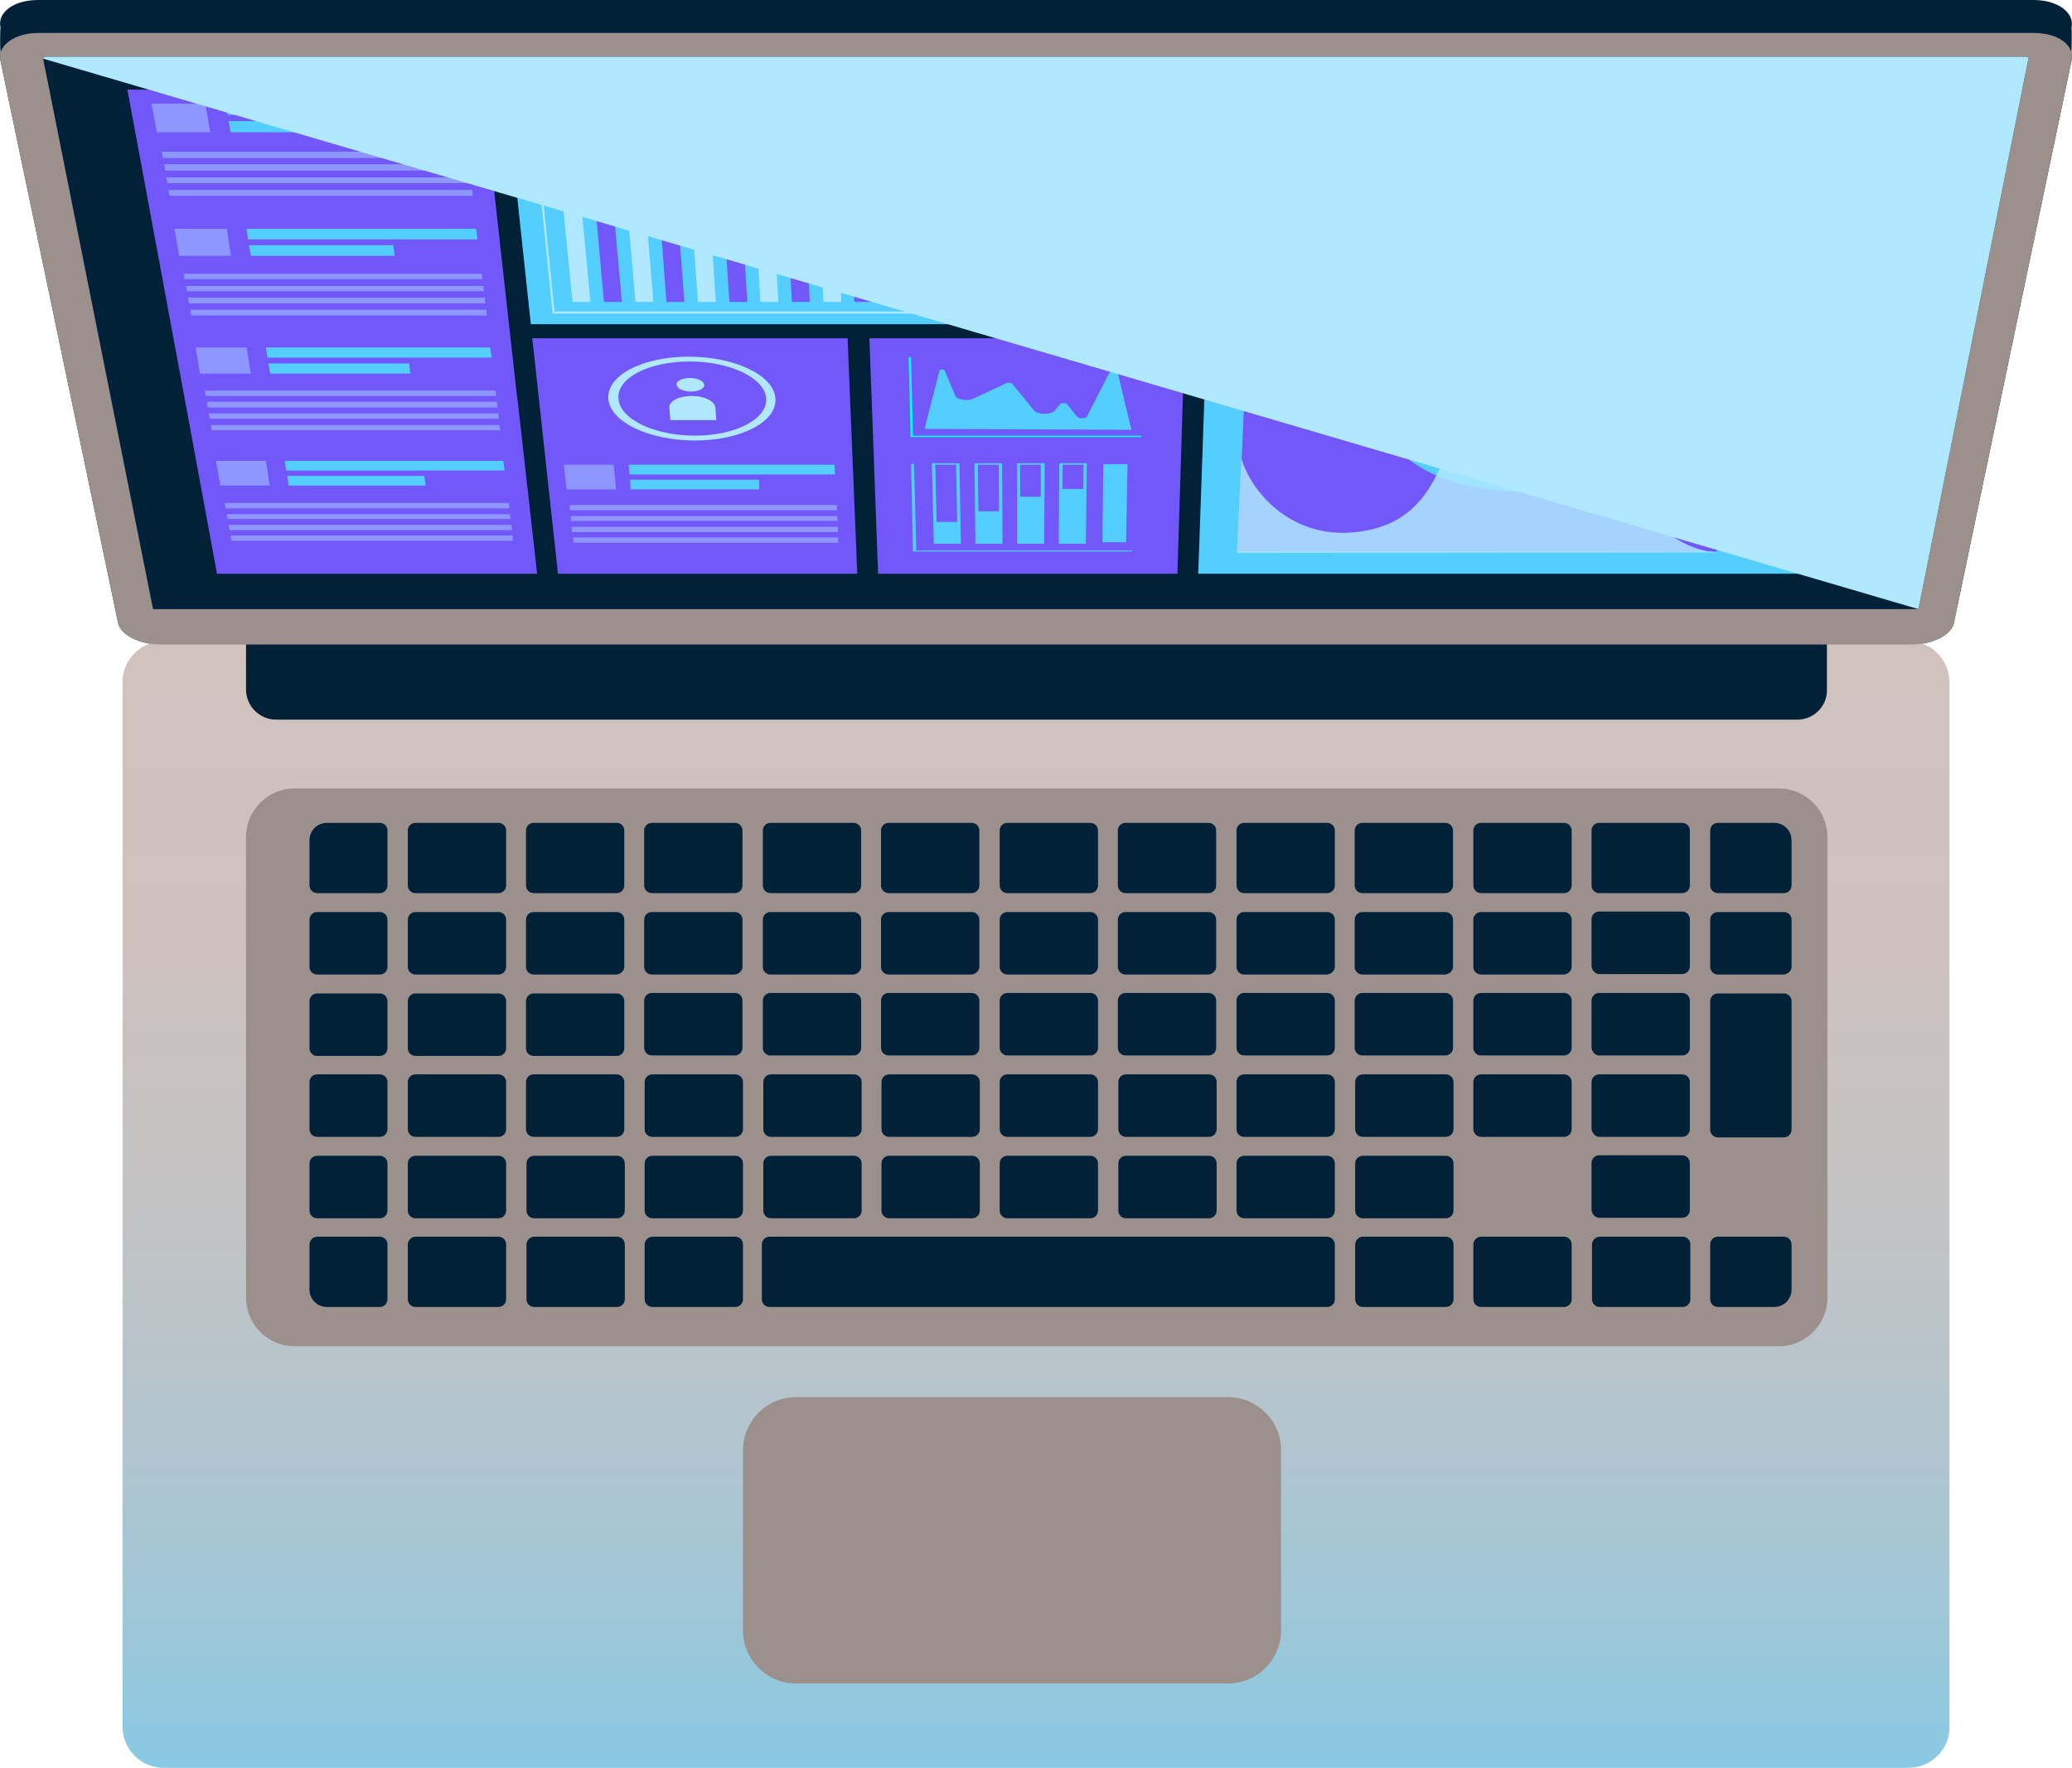 <?xml version="1.0" encoding="UTF-8"?> <svg xmlns="http://www.w3.org/2000/svg" width="674" height="575" viewBox="0 0 674 575" fill="none"><g clip-path="url(#clip0_577_742)"><path d="M673.842 9.142V8.984C674.945 4.098 669.273 0 661.553 0H12.446C4.568 0 -0.946 3.941 0.157 8.984V9.142C-0.001 9.93 -0.001 16.077 0.157 17.023V17.181C-0.001 17.969 -0.001 18.757 0.157 19.703L38.442 202.7C39.23 206.483 45.532 209.635 52.306 209.635H621.693C628.625 209.635 634.769 206.483 635.557 202.7L673.842 19.703C674 18.915 674 17.969 673.842 17.181C673.842 17.181 674 9.93 673.842 9.142Z" fill="#002138"></path><path d="M620.747 575H53.251C45.846 575 39.859 569.01 39.859 561.602V221.93C39.859 214.522 45.846 208.532 53.251 208.532H620.747C628.152 208.532 634.139 214.522 634.139 221.93V561.602C634.297 569.01 628.152 575 620.747 575Z" fill="url(#paint0_linear_577_742)"></path><path d="M578.682 437.87H95.79C87.125 437.87 80.035 430.777 80.035 422.108V272.211C80.035 263.542 87.125 256.449 95.79 256.449H578.682C587.347 256.449 594.437 263.542 594.437 272.211V422.108C594.437 430.777 587.347 437.87 578.682 437.87Z" fill="#9C908D"></path><path d="M584.669 234.067H89.803C84.447 234.067 80.035 229.653 80.035 224.294V207.113H594.279V224.294C594.437 229.653 590.025 234.067 584.669 234.067Z" fill="#002138"></path><path d="M399.389 547.574H259.012C249.402 547.574 241.682 539.851 241.682 530.236V471.758C241.682 462.144 249.402 454.42 259.012 454.42H399.389C409 454.42 416.72 462.144 416.72 471.758V530.236C416.72 539.851 409 547.574 399.389 547.574Z" fill="#9C908D"></path><path d="M520.231 369.778H547.172C548.59 369.778 549.693 368.675 549.693 367.256V351.967C549.693 350.548 548.59 349.445 547.172 349.445H520.231C518.813 349.445 517.71 350.548 517.71 351.967V367.256C517.868 368.517 518.97 369.778 520.231 369.778Z" fill="#002138"></path><path d="M162.119 349.445H135.178C133.76 349.445 132.657 350.548 132.657 351.967V367.256C132.657 368.675 133.76 369.778 135.178 369.778H162.119C163.537 369.778 164.64 368.675 164.64 367.256V351.967C164.64 350.548 163.537 349.445 162.119 349.445Z" fill="#002138"></path><path d="M209.699 351.967V367.256C209.699 368.675 210.802 369.778 212.22 369.778H239.161C240.579 369.778 241.682 368.675 241.682 367.256V351.967C241.682 350.548 240.579 349.445 239.161 349.445H212.22C210.802 349.445 209.699 350.548 209.699 351.967Z" fill="#002138"></path><path d="M440.825 351.967V367.256C440.825 368.675 441.928 369.778 443.346 369.778H470.287C471.705 369.778 472.808 368.675 472.808 367.256V351.967C472.808 350.548 471.705 349.445 470.287 349.445H443.346C441.928 349.445 440.825 350.548 440.825 351.967Z" fill="#002138"></path><path d="M248.299 351.967V367.256C248.299 368.675 249.402 369.778 250.82 369.778H277.761C279.179 369.778 280.282 368.675 280.282 367.256V351.967C280.282 350.548 279.179 349.445 277.761 349.445H250.82C249.402 349.445 248.299 350.548 248.299 351.967Z" fill="#002138"></path><path d="M286.741 351.967V367.256C286.741 368.675 287.844 369.778 289.262 369.778H316.203C317.621 369.778 318.724 368.675 318.724 367.256V351.967C318.724 350.548 317.621 349.445 316.203 349.445H289.262C287.844 349.445 286.741 350.548 286.741 351.967Z" fill="#002138"></path><path d="M325.184 351.967V367.256C325.184 368.675 326.286 369.778 327.704 369.778H354.646C356.063 369.778 357.166 368.675 357.166 367.256V351.967C357.166 350.548 356.063 349.445 354.646 349.445H327.704C326.286 349.445 325.184 350.548 325.184 351.967Z" fill="#002138"></path><path d="M402.226 351.967V367.256C402.226 368.675 403.328 369.778 404.746 369.778H431.687C433.105 369.778 434.208 368.675 434.208 367.256V351.967C434.208 350.548 433.105 349.445 431.687 349.445H404.746C403.328 349.445 402.226 350.548 402.226 351.967Z" fill="#002138"></path><path d="M363.783 351.967V367.256C363.783 368.675 364.886 369.778 366.304 369.778H393.245C394.663 369.778 395.766 368.675 395.766 367.256V351.967C395.766 350.548 394.663 349.445 393.245 349.445H366.304C364.886 349.445 363.783 350.548 363.783 351.967Z" fill="#002138"></path><path d="M200.561 349.445H173.619C172.201 349.445 171.099 350.548 171.099 351.967V367.256C171.099 368.675 172.201 369.778 173.619 369.778H200.561C201.978 369.778 203.081 368.675 203.081 367.256V351.967C203.081 350.548 201.978 349.445 200.561 349.445Z" fill="#002138"></path><path d="M100.674 351.967V367.256C100.674 368.675 101.777 369.778 103.195 369.778H123.519C124.937 369.778 126.039 368.675 126.039 367.256V351.967C126.039 350.548 124.937 349.445 123.519 349.445H103.195C101.777 349.445 100.674 350.548 100.674 351.967Z" fill="#002138"></path><path d="M481.788 369.778H508.729C510.147 369.778 511.25 368.675 511.25 367.256V351.967C511.25 350.548 510.147 349.445 508.729 349.445H481.788C480.37 349.445 479.268 350.548 479.268 351.967V367.256C479.268 368.517 480.37 369.778 481.788 369.778Z" fill="#002138"></path><path d="M479.268 404.77V422.581C479.268 423.999 480.37 425.103 481.788 425.103H508.729C510.147 425.103 511.25 423.999 511.25 422.581V404.77C511.25 403.351 510.147 402.248 508.729 402.248H481.788C480.37 402.248 479.268 403.509 479.268 404.77Z" fill="#002138"></path><path d="M132.657 404.77V422.581C132.657 423.999 133.76 425.103 135.178 425.103H162.119C163.537 425.103 164.64 423.999 164.64 422.581V404.77C164.64 403.351 163.537 402.248 162.119 402.248H135.178C133.76 402.248 132.657 403.509 132.657 404.77Z" fill="#002138"></path><path d="M100.674 404.77V419.428C100.674 422.581 103.195 425.103 106.346 425.103H123.519C124.937 425.103 126.039 423.999 126.039 422.581V404.77C126.039 403.351 124.937 402.248 123.519 402.248H103.195C101.777 402.248 100.674 403.509 100.674 404.77Z" fill="#002138"></path><path d="M517.867 404.77V422.581C517.867 423.999 518.97 425.103 520.388 425.103H547.329C548.747 425.103 549.85 423.999 549.85 422.581V404.77C549.85 403.351 548.747 402.248 547.329 402.248H520.388C518.97 402.248 517.867 403.509 517.867 404.77Z" fill="#002138"></path><path d="M577.106 425.103C580.257 425.103 582.778 422.581 582.778 419.428V404.77C582.778 403.351 581.675 402.248 580.257 402.248H558.83C557.412 402.248 556.31 403.351 556.31 404.77V422.581C556.31 423.999 557.412 425.103 558.83 425.103H577.106Z" fill="#002138"></path><path d="M171.257 404.77V422.581C171.257 423.999 172.36 425.103 173.778 425.103H200.719C202.137 425.103 203.24 423.999 203.24 422.581V404.77C203.24 403.351 202.137 402.248 200.719 402.248H173.778C172.36 402.248 171.257 403.509 171.257 404.77Z" fill="#002138"></path><path d="M440.825 404.77V422.581C440.825 423.999 441.928 425.103 443.346 425.103H470.287C471.705 425.103 472.808 423.999 472.808 422.581V404.77C472.808 403.351 471.705 402.248 470.287 402.248H443.346C441.928 402.248 440.825 403.509 440.825 404.77Z" fill="#002138"></path><path d="M431.687 402.248H410.733H402.225H394.348H364.886H355.748H326.286H317.148H287.686H250.347C248.929 402.248 247.826 403.351 247.826 404.77V422.581C247.826 423.999 248.929 425.103 250.347 425.103H287.686H317.148H326.286H355.748H364.886H394.348H402.225H410.733H431.687C433.105 425.103 434.208 423.999 434.208 422.581V404.77C434.208 403.509 433.105 402.248 431.687 402.248Z" fill="#002138"></path><path d="M209.699 404.77V422.581C209.699 423.999 210.802 425.103 212.22 425.103H239.161C240.579 425.103 241.682 423.999 241.682 422.581V404.77C241.682 403.351 240.579 402.248 239.161 402.248H212.22C210.802 402.248 209.699 403.509 209.699 404.77Z" fill="#002138"></path><path d="M162.119 375.925H135.178C133.76 375.925 132.657 377.029 132.657 378.447V393.736C132.657 395.155 133.76 396.258 135.178 396.258H162.119C163.537 396.258 164.64 395.155 164.64 393.736V378.447C164.64 377.029 163.537 375.925 162.119 375.925Z" fill="#002138"></path><path d="M171.257 378.447V393.736C171.257 395.155 172.36 396.258 173.778 396.258H200.719C202.137 396.258 203.24 395.155 203.24 393.736V378.447C203.24 377.029 202.137 375.925 200.719 375.925H173.778C172.36 375.925 171.257 377.029 171.257 378.447Z" fill="#002138"></path><path d="M100.674 378.447V393.736C100.674 395.155 101.777 396.258 103.195 396.258H123.519C124.937 396.258 126.039 395.155 126.039 393.736V378.447C126.039 377.029 124.937 375.925 123.519 375.925H103.195C101.777 375.925 100.674 377.029 100.674 378.447Z" fill="#002138"></path><path d="M286.741 378.447V393.736C286.741 395.155 287.844 396.258 289.262 396.258H316.203C317.621 396.258 318.724 395.155 318.724 393.736V378.447C318.724 377.029 317.621 375.925 316.203 375.925H289.262C287.844 375.925 286.741 377.029 286.741 378.447Z" fill="#002138"></path><path d="M363.783 378.447V393.736C363.783 395.155 364.886 396.258 366.304 396.258H393.245C394.663 396.258 395.766 395.155 395.766 393.736V378.447C395.766 377.029 394.663 375.925 393.245 375.925H366.304C364.886 375.925 363.783 377.029 363.783 378.447Z" fill="#002138"></path><path d="M209.699 378.447V393.736C209.699 395.155 210.802 396.258 212.22 396.258H239.161C240.579 396.258 241.682 395.155 241.682 393.736V378.447C241.682 377.029 240.579 375.925 239.161 375.925H212.22C210.802 375.925 209.699 377.029 209.699 378.447Z" fill="#002138"></path><path d="M520.231 396.101H547.172C548.59 396.101 549.693 394.997 549.693 393.579V378.29C549.693 376.871 548.59 375.768 547.172 375.768H520.231C518.813 375.768 517.71 376.871 517.71 378.29V393.579C517.868 394.997 518.97 396.101 520.231 396.101Z" fill="#002138"></path><path d="M248.299 378.447V393.736C248.299 395.155 249.402 396.258 250.82 396.258H277.761C279.179 396.258 280.282 395.155 280.282 393.736V378.447C280.282 377.029 279.179 375.925 277.761 375.925H250.82C249.402 375.925 248.299 377.029 248.299 378.447Z" fill="#002138"></path><path d="M325.184 378.447V393.736C325.184 395.155 326.286 396.258 327.704 396.258H354.646C356.063 396.258 357.166 395.155 357.166 393.736V378.447C357.166 377.029 356.063 375.925 354.646 375.925H327.704C326.286 375.925 325.184 377.029 325.184 378.447Z" fill="#002138"></path><path d="M402.226 378.447V393.736C402.226 395.155 403.328 396.258 404.746 396.258H431.687C433.105 396.258 434.208 395.155 434.208 393.736V378.447C434.208 377.029 433.105 375.925 431.687 375.925H404.746C403.328 375.925 402.226 377.029 402.226 378.447Z" fill="#002138"></path><path d="M440.825 378.447V393.736C440.825 395.155 441.928 396.258 443.346 396.258H470.287C471.705 396.258 472.808 395.155 472.808 393.736V378.447C472.808 377.029 471.705 375.925 470.287 375.925H443.346C441.928 375.925 440.825 377.029 440.825 378.447Z" fill="#002138"></path><path d="M580.257 323.122H558.83C557.412 323.122 556.31 324.226 556.31 325.644V335.732V342.194V367.414C556.31 368.832 557.412 369.936 558.83 369.936H580.257C581.675 369.936 582.778 368.832 582.778 367.414V342.194V335.732V325.644C582.778 324.226 581.675 323.122 580.257 323.122Z" fill="#002138"></path><path d="M434.208 340.776V325.487C434.208 324.068 433.105 322.965 431.687 322.965H404.746C403.328 322.965 402.226 324.068 402.226 325.487V340.776C402.226 342.194 403.328 343.298 404.746 343.298H431.687C433.105 343.298 434.208 342.194 434.208 340.776Z" fill="#002138"></path><path d="M472.651 340.776V325.487C472.651 324.068 471.548 322.965 470.13 322.965H443.189C441.771 322.965 440.668 324.068 440.668 325.487V340.776C440.668 342.194 441.771 343.298 443.189 343.298H470.13C471.548 343.298 472.651 342.194 472.651 340.776Z" fill="#002138"></path><path d="M100.674 325.644V340.933C100.674 342.352 101.777 343.455 103.195 343.455H123.519C124.937 343.455 126.039 342.352 126.039 340.933V325.644C126.039 324.226 124.937 323.122 123.519 323.122H103.195C101.777 323.122 100.674 324.226 100.674 325.644Z" fill="#002138"></path><path d="M241.524 340.776V325.487C241.524 324.068 240.421 322.965 239.003 322.965H212.062C210.644 322.965 209.541 324.068 209.541 325.487V340.776C209.541 342.194 210.644 343.298 212.062 343.298H239.003C240.421 343.298 241.524 342.194 241.524 340.776Z" fill="#002138"></path><path d="M318.566 340.776V325.487C318.566 324.068 317.463 322.965 316.045 322.965H289.104C287.686 322.965 286.583 324.068 286.583 325.487V340.776C286.583 342.194 287.686 343.298 289.104 343.298H316.045C317.463 343.298 318.566 342.194 318.566 340.776Z" fill="#002138"></path><path d="M357.166 340.776V325.487C357.166 324.068 356.063 322.965 354.646 322.965H327.704C326.286 322.965 325.184 324.068 325.184 325.487V340.776C325.184 342.194 326.286 343.298 327.704 343.298H354.646C356.063 343.298 357.166 342.194 357.166 340.776Z" fill="#002138"></path><path d="M280.124 340.776V325.487C280.124 324.068 279.021 322.965 277.603 322.965H250.662C249.244 322.965 248.142 324.068 248.142 325.487V340.776C248.142 342.194 249.244 343.298 250.662 343.298H277.603C279.021 343.298 280.124 342.194 280.124 340.776Z" fill="#002138"></path><path d="M395.609 340.776V325.487C395.609 324.068 394.506 322.965 393.088 322.965H366.147C364.729 322.965 363.626 324.068 363.626 325.487V340.776C363.626 342.194 364.729 343.298 366.147 343.298H393.088C394.506 343.298 395.609 342.194 395.609 340.776Z" fill="#002138"></path><path d="M162.119 323.122H135.178C133.76 323.122 132.657 324.226 132.657 325.644V340.933C132.657 342.352 133.76 343.455 135.178 343.455H162.119C163.537 343.455 164.64 342.352 164.64 340.933V325.644C164.64 324.226 163.537 323.122 162.119 323.122Z" fill="#002138"></path><path d="M481.788 343.298H508.729C510.147 343.298 511.25 342.194 511.25 340.776V325.487C511.25 324.068 510.147 322.965 508.729 322.965H481.788C480.37 322.965 479.268 324.068 479.268 325.487V340.776C479.268 342.194 480.37 343.298 481.788 343.298Z" fill="#002138"></path><path d="M520.231 343.298H547.172C548.59 343.298 549.693 342.194 549.693 340.776V325.487C549.693 324.068 548.59 322.965 547.172 322.965H520.231C518.813 322.965 517.71 324.068 517.71 325.487V340.776C517.868 342.194 518.97 343.298 520.231 343.298Z" fill="#002138"></path><path d="M200.561 323.122H173.619C172.201 323.122 171.099 324.226 171.099 325.644V340.933C171.099 342.352 172.201 343.455 173.619 343.455H200.561C201.978 343.455 203.081 342.352 203.081 340.933V325.644C203.081 324.226 201.978 323.122 200.561 323.122Z" fill="#002138"></path><path d="M318.566 287.973V270.162C318.566 268.743 317.463 267.64 316.045 267.64H289.104C287.686 267.64 286.583 268.743 286.583 270.162V287.973C286.583 289.391 287.686 290.495 289.104 290.495H316.045C317.463 290.495 318.566 289.391 318.566 287.973Z" fill="#002138"></path><path d="M549.693 287.973V270.162C549.693 268.743 548.59 267.64 547.172 267.64H520.231C518.813 267.64 517.71 268.743 517.71 270.162V287.973C517.71 289.391 518.813 290.495 520.231 290.495H547.172C548.59 290.495 549.693 289.391 549.693 287.973Z" fill="#002138"></path><path d="M106.346 267.64C103.195 267.64 100.674 270.162 100.674 273.314V287.973C100.674 289.391 101.777 290.495 103.195 290.495H123.519C124.937 290.495 126.039 289.391 126.039 287.973V270.162C126.039 268.743 124.937 267.64 123.519 267.64H106.346Z" fill="#002138"></path><path d="M434.208 287.973V270.162C434.208 268.743 433.105 267.64 431.687 267.64H404.746C403.328 267.64 402.226 268.743 402.226 270.162V287.973C402.226 289.391 403.328 290.495 404.746 290.495H431.687C433.105 290.495 434.208 289.391 434.208 287.973Z" fill="#002138"></path><path d="M511.25 287.973V270.162C511.25 268.743 510.147 267.64 508.729 267.64H481.788C480.37 267.64 479.268 268.743 479.268 270.162V287.973C479.268 289.391 480.37 290.495 481.788 290.495H508.729C510.147 290.495 511.25 289.391 511.25 287.973Z" fill="#002138"></path><path d="M582.778 287.973V273.314C582.778 270.162 580.257 267.64 577.106 267.64H558.83C557.412 267.64 556.31 268.743 556.31 270.162V287.973C556.31 289.391 557.412 290.495 558.83 290.495H580.257C581.675 290.495 582.778 289.391 582.778 287.973Z" fill="#002138"></path><path d="M241.524 287.973V270.162C241.524 268.743 240.421 267.64 239.003 267.64H212.062C210.644 267.64 209.541 268.743 209.541 270.162V287.973C209.541 289.391 210.644 290.495 212.062 290.495H239.003C240.421 290.495 241.524 289.391 241.524 287.973Z" fill="#002138"></path><path d="M472.651 287.973V270.162C472.651 268.743 471.548 267.64 470.13 267.64H443.189C441.771 267.64 440.668 268.743 440.668 270.162V287.973C440.668 289.391 441.771 290.495 443.189 290.495H470.13C471.548 290.495 472.651 289.391 472.651 287.973Z" fill="#002138"></path><path d="M357.166 287.973V270.162C357.166 268.743 356.063 267.64 354.646 267.64H327.704C326.286 267.64 325.184 268.743 325.184 270.162V287.973C325.184 289.391 326.286 290.495 327.704 290.495H354.646C356.063 290.495 357.166 289.391 357.166 287.973Z" fill="#002138"></path><path d="M280.124 287.973V270.162C280.124 268.743 279.021 267.64 277.603 267.64H250.662C249.244 267.64 248.142 268.743 248.142 270.162V287.973C248.142 289.391 249.244 290.495 250.662 290.495H277.603C279.021 290.495 280.124 289.391 280.124 287.973Z" fill="#002138"></path><path d="M203.081 287.973V270.162C203.081 268.743 201.978 267.64 200.561 267.64H173.619C172.201 267.64 171.099 268.743 171.099 270.162V287.973C171.099 289.391 172.201 290.495 173.619 290.495H200.561C201.978 290.495 203.081 289.391 203.081 287.973Z" fill="#002138"></path><path d="M164.64 287.973V270.162C164.64 268.743 163.537 267.64 162.119 267.64H135.178C133.76 267.64 132.657 268.743 132.657 270.162V287.973C132.657 289.391 133.76 290.495 135.178 290.495H162.119C163.537 290.495 164.64 289.391 164.64 287.973Z" fill="#002138"></path><path d="M395.609 287.973V270.162C395.609 268.743 394.506 267.64 393.088 267.64H366.147C364.729 267.64 363.626 268.743 363.626 270.162V287.973C363.626 289.391 364.729 290.495 366.147 290.495H393.088C394.506 290.495 395.609 289.391 395.609 287.973Z" fill="#002138"></path><path d="M511.25 314.453V299.164C511.25 297.745 510.147 296.642 508.729 296.642H481.788C480.37 296.642 479.268 297.745 479.268 299.164V314.453C479.268 315.872 480.37 316.975 481.788 316.975H508.729C510.147 316.817 511.25 315.714 511.25 314.453Z" fill="#002138"></path><path d="M357.166 314.453V299.164C357.166 297.745 356.063 296.642 354.646 296.642H327.704C326.286 296.642 325.184 297.745 325.184 299.164V314.453C325.184 315.872 326.286 316.975 327.704 316.975H354.646C356.063 316.817 357.166 315.714 357.166 314.453Z" fill="#002138"></path><path d="M318.566 314.453V299.164C318.566 297.745 317.463 296.642 316.045 296.642H289.104C287.686 296.642 286.583 297.745 286.583 299.164V314.453C286.583 315.872 287.686 316.975 289.104 316.975H316.045C317.463 316.817 318.566 315.714 318.566 314.453Z" fill="#002138"></path><path d="M520.231 316.817H547.172C548.59 316.817 549.693 315.714 549.693 314.295V299.006C549.693 297.588 548.59 296.484 547.172 296.484H520.231C518.813 296.484 517.71 297.588 517.71 299.006V314.295C517.868 315.714 518.97 316.817 520.231 316.817Z" fill="#002138"></path><path d="M472.651 314.453V299.164C472.651 297.745 471.548 296.642 470.13 296.642H443.189C441.771 296.642 440.668 297.745 440.668 299.164V314.453C440.668 315.872 441.771 316.975 443.189 316.975H470.13C471.548 316.817 472.651 315.714 472.651 314.453Z" fill="#002138"></path><path d="M100.674 299.164V314.453C100.674 315.872 101.777 316.975 103.195 316.975H123.519C124.937 316.975 126.039 315.872 126.039 314.453V299.164C126.039 297.745 124.937 296.642 123.519 296.642H103.195C101.777 296.642 100.674 297.745 100.674 299.164Z" fill="#002138"></path><path d="M162.119 296.642H135.178C133.76 296.642 132.657 297.745 132.657 299.164V314.453C132.657 315.872 133.76 316.975 135.178 316.975H162.119C163.537 316.975 164.64 315.872 164.64 314.453V299.164C164.64 297.745 163.537 296.642 162.119 296.642Z" fill="#002138"></path><path d="M203.081 314.453V299.164C203.081 297.745 201.978 296.642 200.561 296.642H173.619C172.201 296.642 171.099 297.745 171.099 299.164V314.453C171.099 315.872 172.201 316.975 173.619 316.975H200.561C201.978 316.817 203.081 315.714 203.081 314.453Z" fill="#002138"></path><path d="M395.609 314.453V299.164C395.609 297.745 394.506 296.642 393.088 296.642H366.147C364.729 296.642 363.626 297.745 363.626 299.164V314.453C363.626 315.872 364.729 316.975 366.147 316.975H393.088C394.506 316.817 395.609 315.714 395.609 314.453Z" fill="#002138"></path><path d="M582.778 314.453V299.164C582.778 297.745 581.675 296.642 580.257 296.642H558.83C557.412 296.642 556.31 297.745 556.31 299.164V314.453C556.31 315.872 557.412 316.975 558.83 316.975H580.257C581.675 316.817 582.778 315.714 582.778 314.453Z" fill="#002138"></path><path d="M434.208 314.453V299.164C434.208 297.745 433.105 296.642 431.687 296.642H404.746C403.328 296.642 402.226 297.745 402.226 299.164V314.453C402.226 315.872 403.328 316.975 404.746 316.975H431.687C433.105 316.817 434.208 315.714 434.208 314.453Z" fill="#002138"></path><path d="M280.124 314.453V299.164C280.124 297.745 279.021 296.642 277.603 296.642H250.662C249.244 296.642 248.142 297.745 248.142 299.164V314.453C248.142 315.872 249.244 316.975 250.662 316.975H277.603C279.021 316.817 280.124 315.714 280.124 314.453Z" fill="#002138"></path><path d="M241.524 314.453V299.164C241.524 297.745 240.421 296.642 239.003 296.642H212.062C210.644 296.642 209.541 297.745 209.541 299.164V314.453C209.541 315.872 210.644 316.975 212.062 316.975H239.003C240.421 316.817 241.524 315.714 241.524 314.453Z" fill="#002138"></path><path d="M621.693 209.635H52.306C45.374 209.635 39.229 206.483 38.442 202.7L0.157 19.703C-0.946 14.816 4.726 10.718 12.446 10.718H661.553C669.43 10.718 674.945 14.659 673.842 19.703L635.557 202.7C634.927 206.483 628.625 209.635 621.693 209.635Z" fill="#9C908D"></path><path d="M658.875 18.442H15.124C14.494 18.442 14.021 18.757 14.021 19.072L49.785 198.129H624.056L659.82 19.072C659.978 18.757 659.505 18.442 658.875 18.442Z" fill="#002138"></path><path d="M173.146 110.019L181.497 186.623H278.863L275.712 110.019H173.146Z" fill="#7257FA"></path><path d="M41.435 29.16L59.553 126.885L60.498 131.928L70.581 186.623H174.722L168.578 131.928L167.947 126.885L157.076 29.16H41.435Z" fill="#7257FA"></path><path d="M388.045 28.845H164.481L172.674 105.448H306.277H385.524L388.045 28.845Z" fill="#54CEFF"></path><path d="M495.495 105.448L503.53 28.845H395.45L392.614 105.448H495.495Z" fill="#7257FA"></path><path d="M611.137 105.448L624.844 28.845H510.935L502.742 105.448H611.137Z" fill="#7257FA"></path><path d="M527.005 110.019H502.112H392.457L389.778 186.623H493.919H517.394H596.484L610.349 110.019H527.005Z" fill="#54CEFF"></path><path d="M282.802 110.019L285.638 186.623H383.004L385.367 110.019H282.802Z" fill="#7257FA"></path><path d="M68.376 43.031H51.046L49.312 33.731H66.801L68.376 43.031Z" fill="#8E97FF"></path><path d="M150.618 37.356H74.048L73.418 33.731H150.145L150.618 37.356Z" fill="#54CEFF"></path><path d="M122.889 43.03H74.993L74.363 39.405H122.416L122.889 43.03Z" fill="#54CEFF"></path><path d="M75.15 83.224H58.292L56.717 74.397H73.732L75.15 83.224Z" fill="#8E97FF"></path><path d="M155.343 77.865H80.664L80.191 74.397H154.87L155.343 77.865Z" fill="#54CEFF"></path><path d="M128.402 83.224H81.61L80.98 79.756H127.929L128.402 83.224Z" fill="#54CEFF"></path><path d="M81.61 121.526H65.067L63.649 113.014H80.192L81.61 121.526Z" fill="#8E97FF"></path><path d="M159.913 116.324H86.967L86.494 113.014H159.44L159.913 116.324Z" fill="#54CEFF"></path><path d="M133.444 121.526H87.912L87.282 118.216H133.129L133.444 121.526Z" fill="#54CEFF"></path><path d="M87.755 157.936H71.685L70.267 149.897H86.494L87.755 157.936Z" fill="#8E97FF"></path><path d="M164.166 153.05H93.111L92.639 149.897H163.694L164.166 153.05Z" fill="#54CEFF"></path><path d="M138.486 157.936H93.899L93.427 154.783H138.013L138.486 157.936Z" fill="#54CEFF"></path><path d="M152.35 51.384H52.936L52.621 49.335H152.193L152.35 51.384Z" fill="#8E97FF"></path><path d="M152.823 55.483H53.724L53.409 53.434H152.666L152.823 55.483Z" fill="#8E97FF"></path><path d="M153.296 59.581H54.512L54.039 57.689H153.138L153.296 59.581Z" fill="#8E97FF"></path><path d="M153.769 63.679H55.142L54.827 61.787H153.611L153.769 63.679Z" fill="#8E97FF"></path><path d="M156.918 90.79H60.025L59.71 89.056H156.761L156.918 90.79Z" fill="#8E97FF"></path><path d="M157.391 94.73H60.813L60.498 92.996H157.234L157.391 94.73Z" fill="#8E97FF"></path><path d="M157.864 98.671H61.443L61.128 96.779H157.706L157.864 98.671Z" fill="#8E97FF"></path><path d="M158.337 102.611H62.231L61.916 100.72H158.179L158.337 102.611Z" fill="#8E97FF"></path><path d="M161.488 128.776H66.958L66.643 127.042H161.173L161.488 128.776Z" fill="#8E97FF"></path><path d="M161.803 132.559H67.588L67.272 130.668H161.645L161.803 132.559Z" fill="#8E97FF"></path><path d="M162.276 136.184H68.218L67.903 134.45H162.118L162.276 136.184Z" fill="#8E97FF"></path><path d="M162.748 139.967H68.848L68.533 138.233H162.433L162.748 139.967Z" fill="#8E97FF"></path><path d="M165.742 165.344H73.418L73.103 163.61H165.427L165.742 165.344Z" fill="#8E97FF"></path><path d="M166.057 168.812H74.047L73.732 167.235H165.899L166.057 168.812Z" fill="#8E97FF"></path><path d="M166.53 172.437H74.678L74.363 170.703H166.373L166.53 172.437Z" fill="#8E97FF"></path><path d="M166.845 175.905H75.308L74.993 174.171H166.687L166.845 175.905Z" fill="#8E97FF"></path><path d="M200.403 159.197H184.333L183.388 151.158H199.615L200.403 159.197Z" fill="#8E97FF"></path><path d="M271.615 154.311H204.814L204.499 151.158H271.458L271.615 154.311Z" fill="#54CEFF"></path><path d="M247.038 159.197H205.129L204.972 156.044H246.88L247.038 159.197Z" fill="#54CEFF"></path><path d="M272.246 165.975H185.436L185.278 164.241H272.246V165.975Z" fill="#8E97FF"></path><path d="M272.404 169.442H185.751L185.594 167.866H272.404V169.442Z" fill="#8E97FF"></path><path d="M272.561 173.068H186.066L185.908 171.334H272.561V173.068Z" fill="#8E97FF"></path><path d="M272.718 176.535H186.538L186.381 174.801H272.561L272.718 176.535Z" fill="#8E97FF"></path><path d="M417.823 42.4H400.492L400.965 33.1H418.295L417.823 42.4Z" fill="#8E97FF"></path><path d="M495.652 36.726H423.494L423.652 33.1H495.967L495.652 36.726Z" fill="#54CEFF"></path><path d="M468.397 42.4H423.18L423.337 38.932H468.712L468.397 42.4Z" fill="#54CEFF"></path><path d="M494.392 50.281H400.649L400.807 48.389H494.549L494.392 50.281Z" fill="#8E97FF"></path><path d="M493.92 54.537H400.492L400.65 52.488H494.235L493.92 54.537Z" fill="#8E97FF"></path><path d="M493.604 58.635H400.334L400.492 56.586H493.761L493.604 58.635Z" fill="#8E97FF"></path><path d="M493.131 62.733H400.177V60.684H493.289L493.131 62.733Z" fill="#8E97FF"></path><path d="M191.58 41.927H174.249L173.304 32.627H190.634L191.58 41.927Z" fill="#7257FA"></path><path d="M268.464 36.253H196.306L195.991 32.627H268.307L268.464 36.253Z" fill="#B0E8FF"></path><path d="M241.996 41.927H196.779L196.464 38.302H241.838L241.996 41.927Z" fill="#B0E8FF"></path><path d="M416.09 77.865H399.074L399.389 68.88H416.562L416.09 77.865Z" fill="#8E97FF"></path><path d="M492.029 72.348H421.446L421.604 68.88H492.344L492.029 72.348Z" fill="#54CEFF"></path><path d="M465.402 77.865H421.131L421.446 74.397H465.718L465.402 77.865Z" fill="#54CEFF"></path><path d="M490.926 85.43H399.231L399.389 83.539H491.083L490.926 85.43Z" fill="#8E97FF"></path><path d="M490.453 89.371H399.074L399.232 87.479H490.611L490.453 89.371Z" fill="#8E97FF"></path><path d="M490.138 93.311H398.916L399.074 91.42H490.295L490.138 93.311Z" fill="#8E97FF"></path><path d="M489.665 97.252H398.759L398.916 95.361H489.823L489.665 97.252Z" fill="#8E97FF"></path><path d="M174.722 49.02L180.078 101.665H335.108" stroke="#B0E8FF" stroke-width="0.683" stroke-miterlimit="10"></path><path d="M192.052 98.198H186.223L182.284 58.162H188.271L192.052 98.198Z" fill="#B0E8FF"></path><path d="M202.293 98.198H196.464L193.628 66.831H199.457L202.293 98.198Z" fill="#7257FA"></path><path d="M212.534 98.198H206.704L203.238 58.162H209.225L212.534 98.198Z" fill="#B0E8FF"></path><path d="M222.617 98.198H216.788L214.425 66.831H220.254L222.617 98.198Z" fill="#7257FA"></path><path d="M232.858 98.198H227.028L224.192 58.162H230.179L232.858 98.198Z" fill="#B0E8FF"></path><path d="M243.099 98.198H237.269L234.591 58.162H240.578L243.099 98.198Z" fill="#7257FA"></path><path d="M253.182 98.198H247.352L245.619 66.831H251.449L253.182 98.198Z" fill="#B0E8FF"></path><path d="M263.422 98.198H257.593L255.545 58.162H261.532L263.422 98.198Z" fill="#7257FA"></path><path d="M273.664 98.198H267.834L265.786 53.276H271.773L273.664 98.198Z" fill="#B0E8FF"></path><path d="M283.746 98.198H277.917L276.499 58.162H282.486L283.746 98.198Z" fill="#7257FA"></path><path d="M293.988 98.198H288.158L286.74 53.276H292.727L293.988 98.198Z" fill="#B0E8FF"></path><path d="M304.228 98.198H298.399L297.296 58.162H303.283L304.228 98.198Z" fill="#7257FA"></path><path d="M314.312 98.198H308.482L307.537 46.498H313.682L314.312 98.198Z" fill="#B0E8FF"></path><path d="M324.552 98.198H318.723L318.25 58.162H324.237L324.552 98.198Z" fill="#7257FA"></path><path d="M377.804 95.361H353.384V91.42H377.962L377.804 95.361Z" fill="#B0E8FF"></path><path d="M377.647 100.72H353.227L353.384 96.937H377.804L377.647 100.72Z" fill="#7257FA"></path><path d="M415.774 122.629H399.231L399.704 114.275H416.247L415.774 122.629Z" fill="#7257FA"></path><path d="M489.508 117.585H420.974L421.289 114.275H489.823L489.508 117.585Z" fill="#B0E8FF"></path><path d="M463.669 122.629H420.815L420.973 119.476H463.984L463.669 122.629Z" fill="#B0E8FF"></path><path d="M534.567 42.242H517.236L518.182 33.1H535.67L534.567 42.242Z" fill="#8E97FF"></path><path d="M612.712 36.568H540.396L540.869 33.1H613.342L612.712 36.568Z" fill="#54CEFF"></path><path d="M584.983 42.242H539.766L540.238 38.775H585.613L584.983 42.242Z" fill="#54CEFF"></path><path d="M590.812 174.801H567.652L568.125 171.334H591.442L590.812 174.801Z" fill="#B0E8FF"></path><path d="M590.024 179.687H566.864L567.337 176.22H590.497L590.024 179.687Z" fill="#7257FA"></path><path d="M312.106 176.535H304.386L304.229 169.757H311.948L312.106 176.535Z" fill="#54CEFF"></path><path d="M325.655 176.535H317.935L317.777 166.29H325.497L325.655 176.535Z" fill="#54CEFF"></path><path d="M339.205 176.535H331.485L331.327 161.561H339.205V176.535Z" fill="#54CEFF"></path><path d="M352.753 176.535H345.033V159.039H352.911L352.753 176.535Z" fill="#54CEFF"></path><path d="M366.303 176.378H358.583L358.898 151.001H366.776L366.303 176.378Z" fill="#54CEFF"></path><path d="M368.351 179.372H296.981L296.351 150.843H297.296L298.084 179.057H368.351V179.372Z" fill="#54CEFF"></path><path d="M312.578 176.85H303.755L303.125 150.685H312.105L312.578 176.85ZM304.858 176.378H311.475L311.003 151.158H304.228L304.858 176.378Z" fill="#54CEFF"></path><path d="M326.127 176.85H317.304L316.989 150.685H325.97L326.127 176.85ZM318.407 176.378H325.024L324.867 151.158H318.092L318.407 176.378Z" fill="#54CEFF"></path><path d="M339.677 176.85H330.854V150.685H339.835L339.677 176.85ZM331.957 176.378H338.574V151.158H331.8L331.957 176.378Z" fill="#54CEFF"></path><path d="M353.226 176.85H344.403L344.561 150.685H353.541L353.226 176.85ZM345.506 176.378H352.123L352.438 151.158H345.664L345.506 176.378Z" fill="#54CEFF"></path><path d="M371.188 142.174H296.194L295.563 116.166H296.351L296.981 141.701H371.188V142.174Z" fill="#00FEFF"></path><path d="M363.625 121.368C363.468 120.58 361.104 120.58 360.789 121.368L353.542 135.554C353.069 136.184 350.864 136.184 350.391 135.554L347.082 131.456C346.767 130.983 345.192 130.983 344.877 131.456L343.144 133.505C342.041 134.923 337.472 134.923 336.369 133.505L329.279 124.836C328.964 124.52 327.861 124.363 327.231 124.678L316.833 129.564C314.942 130.51 311.791 130.195 310.846 128.934L307.222 120.422C307.065 120.107 305.804 120.107 305.647 120.422L300.763 139.494L368.037 139.81L363.625 121.368Z" fill="#54CEFF"></path><path d="M224.035 116.009C208.91 116.009 197.252 122.156 197.882 129.722C198.512 137.288 211.116 143.277 226.083 143.277C240.893 143.277 252.709 137.288 252.237 129.722C251.922 122.156 239.16 116.009 224.035 116.009ZM226.083 141.701C212.849 141.701 201.663 136.342 201.19 129.722C200.56 122.944 210.958 117.585 224.35 117.585C237.742 117.585 248.928 123.102 249.243 129.722C249.558 136.342 239.16 141.701 226.083 141.701Z" fill="#B0E8FF"></path><path d="M220.096 125.151C219.939 123.89 221.987 122.944 224.35 122.944C226.871 122.944 228.919 123.89 229.077 125.151C229.234 126.412 227.186 127.357 224.823 127.357C222.302 127.357 220.254 126.412 220.096 125.151Z" fill="#B0E8FF"></path><path d="M232.7 132.559C232.543 130.51 229.077 128.776 224.98 128.776C220.884 128.776 217.575 130.51 217.733 132.559L218.048 136.657H233.015L232.7 132.559Z" fill="#B0E8FF"></path><path d="M520.388 71.717C521.648 60.842 539.766 51.857 560.721 51.857C581.675 51.857 597.272 60.842 595.382 71.717C593.649 82.436 575.688 91.105 555.206 91.105C534.725 91.105 519.127 82.436 520.388 71.717Z" fill="#3E308A"></path><path d="M557.884 71.717L582.305 85.43C574.742 89.056 564.974 91.105 555.048 91.105C534.724 91.105 519.127 82.436 520.23 71.717C521.49 60.842 539.766 51.857 560.563 51.857L557.884 71.717Z" fill="#B0E8FF"></path><path d="M557.884 71.717L526.531 83.539C521.962 80.229 519.757 76.131 520.387 71.717C521.647 60.842 539.923 51.857 560.72 51.857L557.884 71.717Z" fill="#54CEFF"></path><path d="M557.884 71.717L534.409 57.216C538.033 55.482 542.287 54.221 546.856 53.276C551.425 52.33 556.151 51.857 560.878 51.857L557.884 71.717Z" fill="#5642BD"></path><path d="M564.187 142.804C560.721 146.272 555.679 149.424 549.692 151.946C535.512 157.936 516.291 160.615 498.016 160.143C487.145 159.827 476.431 158.409 468.239 155.099C455.792 150.055 451.223 141.701 439.407 136.184C430.426 132.086 417.35 130.037 404.746 130.668L402.54 179.372H558.515L564.187 142.804Z" fill="#7257FA"></path><g opacity="0.84"><path d="M559.775 179.688C549.219 179.688 541.341 172.752 537.402 168.812C535.984 167.236 534.882 165.659 533.936 164.083C528.737 153.523 534.567 141.071 519.442 132.244C512.509 128.146 499.433 127.358 489.35 129.879C480.054 132.244 475.643 137.76 472.807 142.804C467.45 152.262 464.299 171.491 439.249 173.225C419.555 174.486 407.108 160.143 403.8 149.109C403.17 163.295 402.382 179.845 402.382 179.845C402.382 179.845 558.672 179.688 559.775 179.688Z" fill="#B0E8FF"></path></g><g style="mix-blend-mode:overlay"><path d="M658.875 18.442H15.124C14.494 18.442 14.021 18.757 14.021 19.072L624.056 198.129L659.82 19.072C659.978 18.757 659.505 18.442 658.875 18.442Z" fill="#B0E8FF"></path></g></g><defs><linearGradient id="paint0_linear_577_742" x1="337.01" y1="198.196" x2="337.01" y2="681.902" gradientUnits="userSpaceOnUse"><stop stop-color="#D1C2BD"></stop><stop offset="0.22" stop-color="#CEC2BF"></stop><stop offset="0.391" stop-color="#C4C3C4"></stop><stop offset="0.545" stop-color="#B4C5CD"></stop><stop offset="0.69" stop-color="#9CC7D9"></stop><stop offset="0.829" stop-color="#7ECAE9"></stop><stop offset="0.96" stop-color="#5ACDFC"></stop><stop offset="0.978" stop-color="#54CEFF"></stop></linearGradient><clipPath id="clip0_577_742"><rect width="674" height="575" fill="white"></rect></clipPath></defs></svg> 